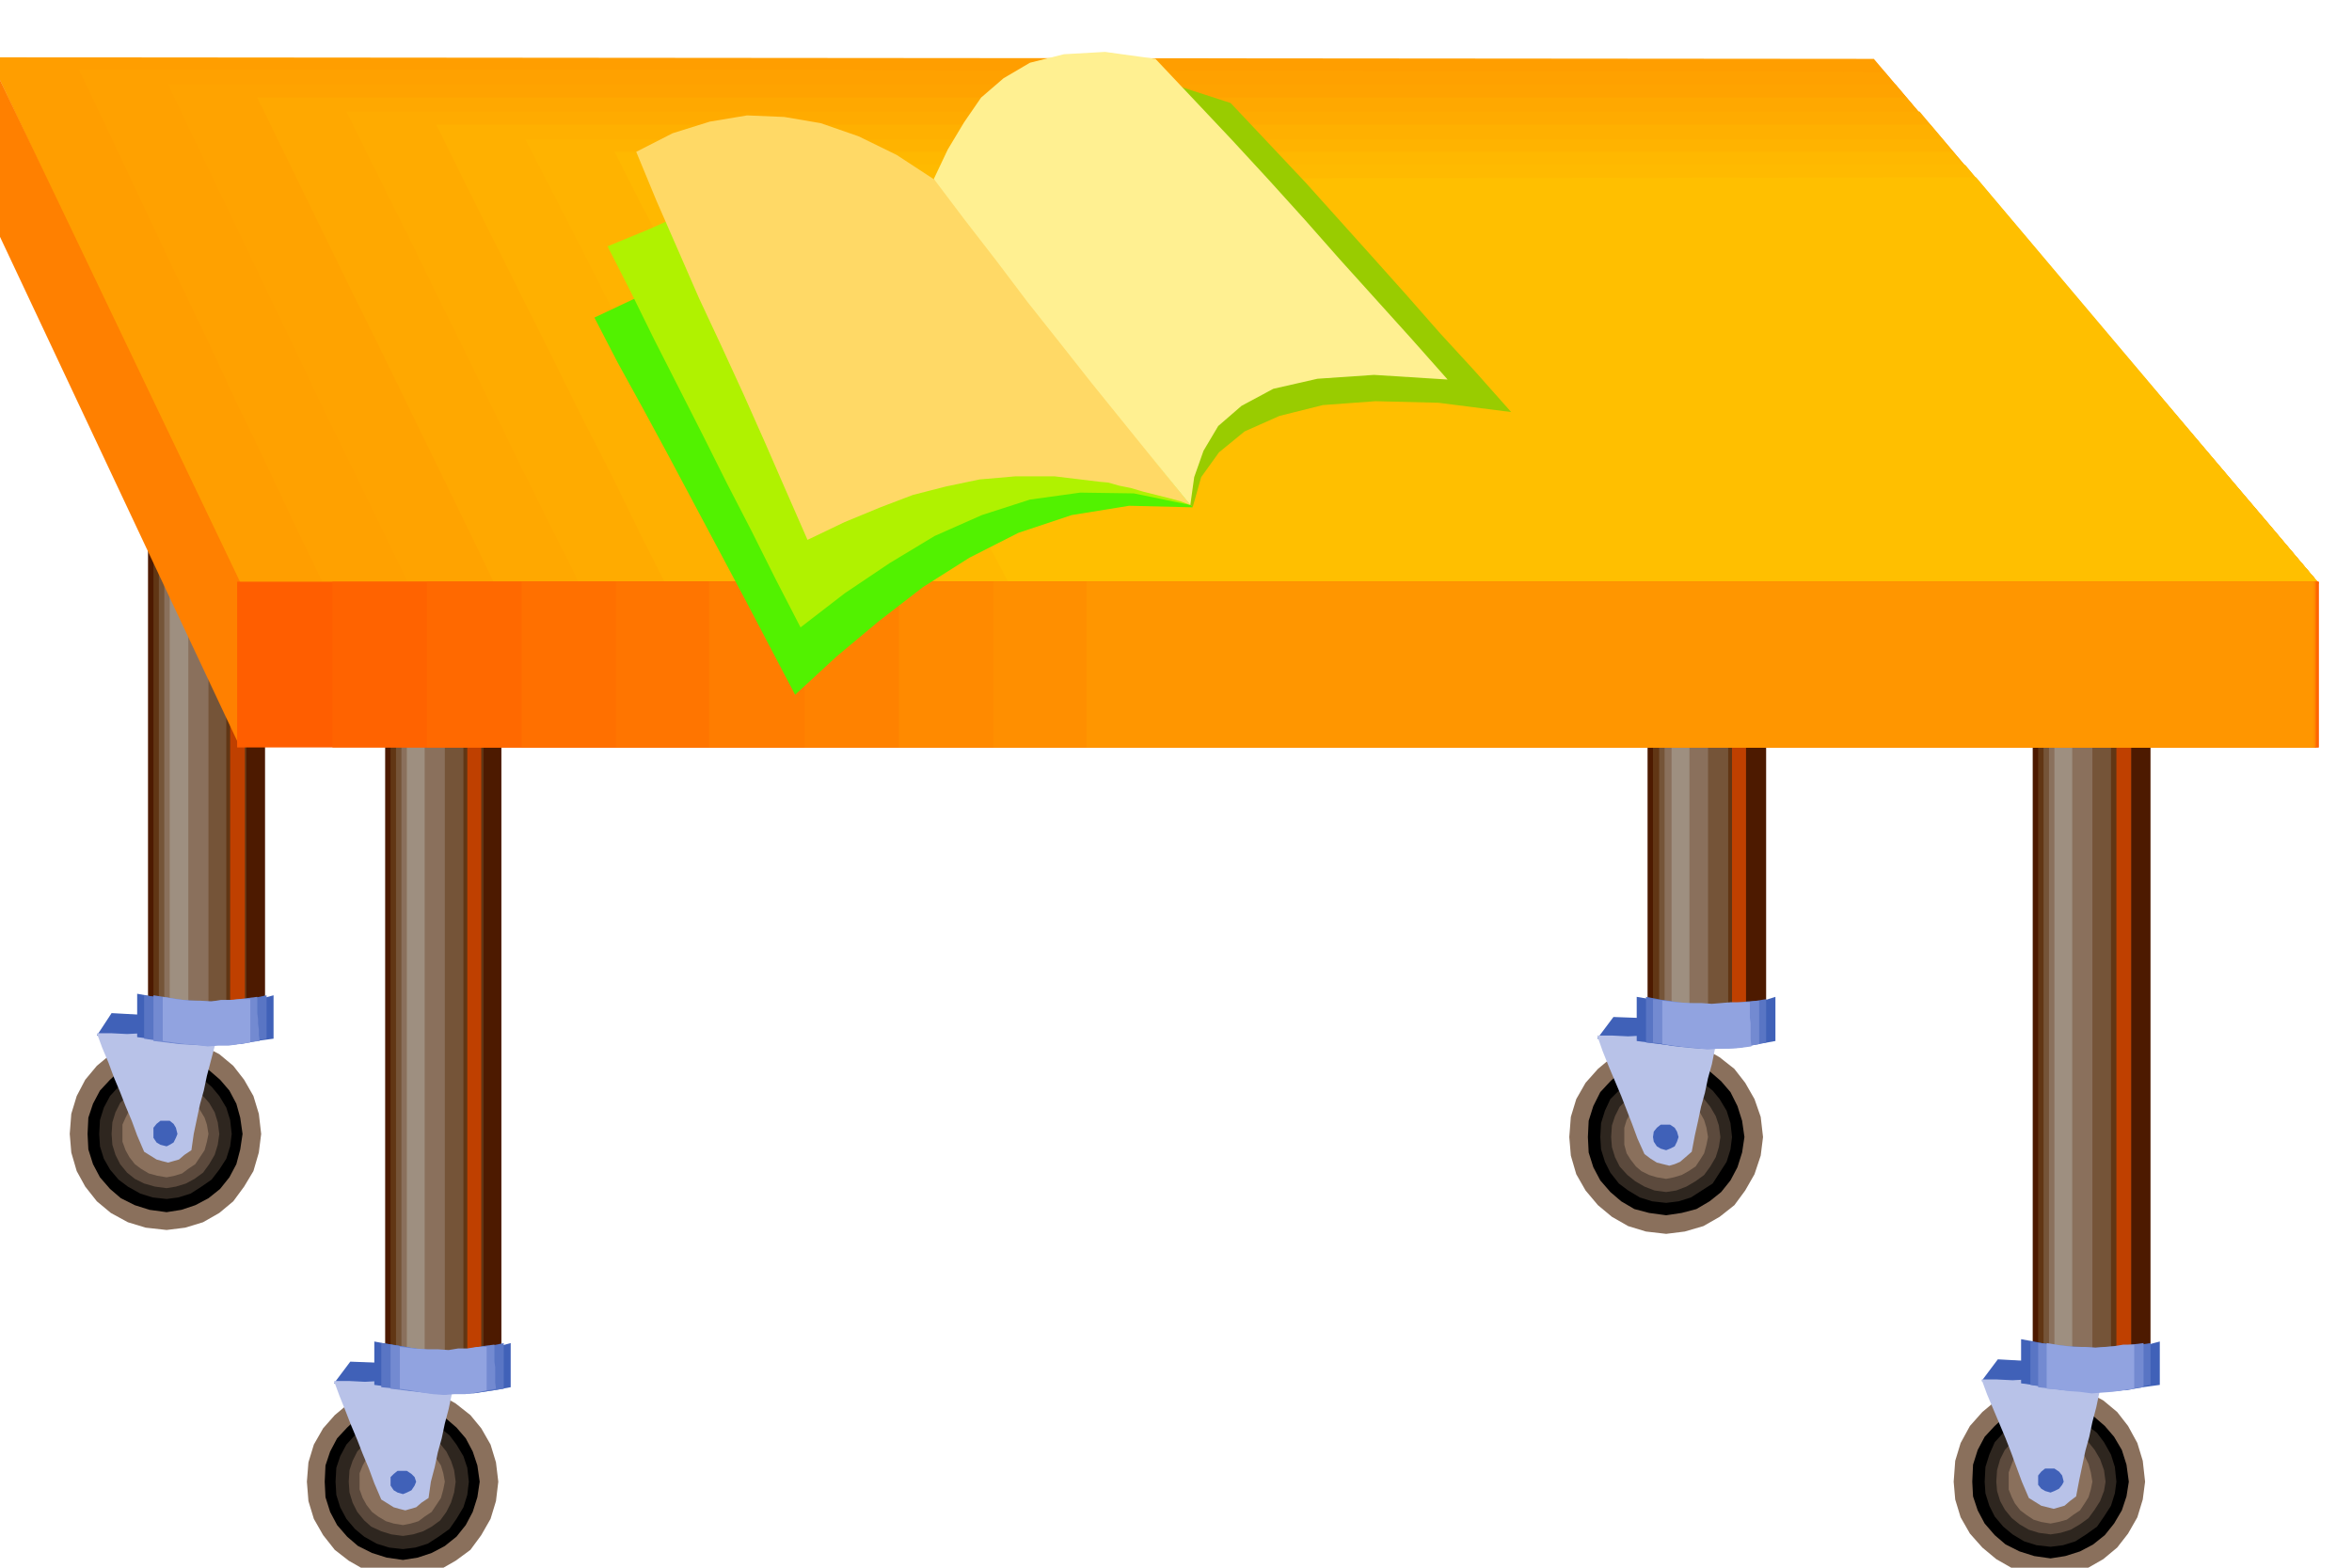 <svg xmlns="http://www.w3.org/2000/svg" width="490.455" height="326.97" fill-rule="evenodd" stroke-linecap="round" preserveAspectRatio="none" viewBox="0 0 3035 2024"><style>.brush1{fill:#4d1a00}.pen1{stroke:none}.brush2{fill:#613614}.brush3{fill:#755438}.brush4{fill:#8a705c}.brush5{fill:#9e8f80}.brush6{fill:#bf4000}.brush7{fill:#4061b8}.brush8{fill:#000}.brush9{fill:#2e261f}.brush10{fill:#5c4a3d}.brush11{fill:#b8c2e8}.brush12{fill:#5975c4}.brush13{fill:#738ad1}.brush14{fill:#91a3e0}</style><path d="M497 817h150v943H497V817z" class="pen1 brush1"/><path d="M504 817h120v943H504V817z" class="pen1 brush2"/><path d="M511 817h87v943h-87V817z" class="pen1 brush3"/><path d="M518 817h56v943h-56V817z" class="pen1 brush4"/><path d="M525 817h23v943h-23V817z" class="pen1 brush5"/><path d="M603 817h18v943h-18V817z" class="pen1 brush6"/><path d="m492 1793-61-7 21-28 52 2-12 33z" class="pen1 brush7"/><path d="m520 1791 24 2 23 7 21 12 19 15 14 17 12 21 7 23 3 25-3 25-7 23-12 21-14 19-19 14-21 12-23 7-24 3-26-3-23-7-21-12-18-14-15-19-12-21-7-23-2-25 2-25 7-23 12-21 15-17 18-15 21-12 23-7 26-2z" class="pen1 brush4"/><path d="m520 1814 19 1 18 6 17 9 15 13 12 14 9 17 6 18 3 21-3 20-6 19-9 17-12 15-15 12-17 9-18 6-19 3-21-3-19-6-18-9-14-12-13-15-9-17-6-19-1-20 1-21 6-18 9-17 13-14 14-13 18-9 19-6 21-1z" class="pen1 brush8"/><path d="m520 1828 16 1 16 5 14 8 14 11 9 12 9 15 5 15 2 18-2 17-5 16-9 15-9 13-14 10-14 9-16 5-16 2-18-2-16-5-16-9-12-10-11-13-8-15-5-16-1-17 1-18 5-15 8-15 11-12 12-11 16-8 16-5 18-1z" class="pen1 brush9"/><path d="m520 1845 13 1 13 4 11 5 11 9 8 10 6 12 4 12 2 15-2 14-4 13-6 12-8 11-11 8-11 6-13 4-13 2-15-2-13-4-13-6-9-8-9-11-6-12-4-13-1-14 1-15 4-12 6-12 9-10 9-9 13-5 13-4 15-1z" class="pen1 brush10"/><path d="M520 1859h10l10 4 8 5 9 7 6 8 6 9 3 10 2 11-2 10-3 11-6 9-6 9-9 6-8 6-10 3-10 2-12-2-10-3-10-6-8-6-7-9-5-9-4-11v-21l4-10 5-9 7-8 8-7 10-5 10-4h12z" class="pen1 brush4"/><path d="m431 1783 7 19 8 20 7 18 8 19 7 18 8 19 7 19 9 21 8 5 8 5 7 2 8 2 7-2 7-2 7-6 9-6 3-21 5-19 4-19 5-18 4-19 5-19 4-19 5-19-21-1h-19l-20 1-18 2h-20l-19 1-20-1h-20z" class="pen1 brush11"/><path d="m483 1732 22 4 22 4 22 3 23 3 22-1 22-1 21-4 22-6v57l-22 4-21 3-22 1-22 1-23-3-22-2-22-4-22-3v-56z" class="pen1 brush7"/><path d="m492 1734 21 3 22 4 20 2 20 1 18-1 19-1 19-4 19-4v59l-20 3-19 3h-19l-19 1-20-2-20-2-21-3-20-2v-57z" class="pen1 brush12"/><path d="m504 1736 19 3 19 3 17 1 18 1 15-1 15-2 15-3 16-2v22l1 7v20l1 8-17 3-17 3h-17l-16 1-17-1-17-2-18-2-17-2v-57z" class="pen1 brush13"/><path d="m516 1739 18 2 17 1h14l14 1 12-2h12l12-2h13v56l-14 3-14 2h-14l-13 1-14-1-14-2-15-3-14-2v-54z" class="pen1 brush14"/><path d="M520 1899h5l6 4 4 4 2 6-2 5-4 6-6 3-5 2-7-2-5-3-4-6v-11l4-4 5-4h7z" class="pen1 brush7"/><path d="M2623 815h152v943h-152V815z" class="pen1 brush1"/><path d="M2630 815h120v943h-120V815z" class="pen1 brush2"/><path d="M2637 815h87v943h-87V815z" class="pen1 brush3"/><path d="M2644 815h56v943h-56V815z" class="pen1 brush4"/><path d="M2651 815h23v943h-23V815z" class="pen1 brush5"/><path d="M2731 815h19v943h-19V815z" class="pen1 brush6"/><path d="m2618 1791-61-8 21-28 54 3-14 33z" class="pen1 brush7"/><path d="m2646 1788 24 2 23 7 21 11 18 15 14 18 12 22 7 23 3 27-3 23-7 23-12 21-14 18-18 15-21 12-23 7-24 3-26-3-23-7-21-12-18-15-16-18-12-21-7-23-2-23 2-27 7-23 12-22 16-18 18-15 21-11 23-7 26-2z" class="pen1 brush4"/><path d="m2646 1812 19 1 19 6 17 9 15 13 12 14 10 17 6 19 3 22-3 19-6 18-10 17-12 15-15 12-17 9-19 6-19 3-21-3-19-6-18-9-14-12-13-15-9-17-6-18-1-19 1-22 6-19 9-17 13-14 14-13 18-9 19-6 21-1z" class="pen1 brush8"/><path d="m2646 1826 16 1 16 5 14 7 14 11 9 12 9 16 5 16 2 19-2 15-5 16-9 14-9 13-14 10-14 9-16 5-16 2-18-2-16-5-15-9-12-10-11-13-7-14-5-16-1-15 1-19 5-16 7-16 11-12 12-11 15-7 16-5 18-1z" class="pen1 brush9"/><path d="m2646 1842 13 1 13 4 12 6 11 9 8 10 7 12 5 14 2 15-2 12-5 13-7 11-8 11-11 8-12 7-13 4-13 2-15-2-13-4-12-7-10-8-9-11-6-11-4-13-1-12 1-15 4-14 6-12 9-10 10-9 12-6 13-4 15-1z" class="pen1 brush10"/><path d="M2646 1856h10l11 4 8 5 9 7 6 8 5 10 3 11 2 12-2 10-3 10-5 8-6 9-9 6-8 6-11 3-10 2-12-2-10-3-9-6-8-6-7-9-4-8-4-10v-22l4-11 4-10 7-8 8-7 9-5 10-4h12z" class="pen1 brush4"/><path d="m2557 1781 7 19 8 19 8 19 8 19 7 18 7 19 7 19 9 21 8 5 8 5 8 2 8 2 7-2 7-2 7-6 8-6 4-21 4-19 4-19 5-18 4-19 5-19 4-19 5-19-21-1h-39l-18 2-20 1-19 1-20-1h-20z" class="pen1 brush11"/><path d="m2608 1729 22 4 23 5 22 2 23 3h22l22-1 22-4 23-6v56l-22 3-22 4h-22l-22 1-23-1-23-2-23-4-22-3v-57z" class="pen1 brush7"/><path d="m2620 1732 21 3 21 3 19 2 20 2 18-1h19l18-4 19-3v54l-19 3-19 4-19 1-19 1-20-2-20-1-20-3-19-3v-56z" class="pen1 brush12"/><path d="m2630 1734 20 2 19 2 17 1 18 1 15-1 16-1 15-2 16-2v57l-17 2-16 3h-17l-16 1-18-1-17-1-18-2-17-2v-57z" class="pen1 brush13"/><path d="m2641 1734 18 3 17 2h14l14 1 12-1 12-1 12-2h14v57l-14 2-14 2-14 1-13 1-15-2-14-1-15-2-14-1v-59z" class="pen1 brush14"/><path d="M2646 1896h5l6 4 4 5 2 8-2 4-4 5-6 3-5 2-7-2-5-3-4-5v-12l4-5 5-4h7z" class="pen1 brush7"/><path d="M2126 373h153v940h-153V373z" class="pen1 brush1"/><path d="M2133 373h120v940h-120V373z" class="pen1 brush2"/><path d="M2141 373h89v940h-89V373z" class="pen1 brush3"/><path d="M2148 373h56v940h-56V373z" class="pen1 brush4"/><path d="M2157 373h23v940h-23V373z" class="pen1 brush5"/><path d="M2235 373h18v940h-18V373z" class="pen1 brush6"/><path d="m2122 1346-61-5 21-28 54 2-14 31z" class="pen1 brush7"/><path d="m2150 1344 24 2 24 7 21 12 19 15 14 18 12 21 8 23 3 26-3 24-8 24-12 21-14 19-19 15-21 12-24 7-24 3-26-3-23-7-21-12-18-15-16-19-12-21-7-24-2-24 2-26 7-23 12-21 16-18 18-15 21-12 23-7 26-2z" class="pen1 brush4"/><path d="m2150 1367 20 1 19 6 17 9 15 13 12 14 9 18 6 19 3 21-3 20-6 19-9 17-12 15-15 12-17 10-19 5-20 3-22-3-19-5-17-10-14-12-13-15-9-17-6-19-1-20 1-21 6-19 9-18 13-14 14-13 17-9 19-6 22-1z" class="pen1 brush8"/><path d="m2150 1384 16 1 16 5 14 7 14 11 9 11 9 15 5 16 2 18-2 16-5 16-9 14-9 14-14 9-14 9-16 5-16 2-18-2-16-5-15-9-12-9-11-14-7-14-5-16-1-16 1-18 5-16 7-15 11-11 12-11 15-7 16-5 18-1z" class="pen1 brush9"/><path d="m2150 1398 13 1 13 4 12 6 11 10 8 10 7 12 4 12 2 15-2 13-4 13-7 12-8 11-11 8-12 7-13 5-13 2-15-2-13-5-12-7-10-8-10-11-6-12-4-13-1-13 1-15 4-12 6-12 10-10 10-10 12-6 13-4 15-1z" class="pen1 brush10"/><path d="M2150 1414h10l10 4 9 4 9 7 6 8 5 9 3 10 2 12-2 10-3 11-5 8-6 9-9 6-9 5-10 3-10 2-12-2-10-3-10-5-7-6-7-9-5-8-3-11v-22l3-10 5-9 7-8 7-7 10-4 10-4h12z" class="pen1 brush4"/><path d="m2061 1337 7 20 8 20 8 19 8 19 7 18 7 18 7 19 9 20 8 6 8 5 8 2 8 2 7-2 7-3 7-6 8-7 4-21 4-18 4-19 5-18 4-19 5-18 4-20 5-20h-40l-20 1-18 2h-20l-19 1-20-1h-20z" class="pen1 brush11"/><path d="m2112 1287 23 4 23 5 23 2 23 3 22-1 22-2 21-4 22-7v57l-22 4-21 4-22 1-22 1-23-2-23-2-23-3-23-3v-57z" class="pen1 brush7"/><path d="m2124 1287 21 4 21 4 19 2 20 2 18-1 19-1 18-4 19-3v56l-19 3-19 4h-19l-19 1-20-1-20-2-20-3-19-2v-59z" class="pen1 brush12"/><path d="m2133 1290 20 2 20 3 17 1 17 1 15-1 16-1 16-2 16-1v56l-17 3-16 2h-17l-16 1-18-1-17-2-18-3-18-2v-56z" class="pen1 brush13"/><path d="m2145 1292 18 2 17 1h15l14 1 12-1 12-1h25v20l1 7v21l1 9-15 2-14 1h-14l-14 1-15-2-14-1-15-2-14-2v-56z" class="pen1 brush14"/><path d="M2150 1452h5l6 4 3 5 2 7-2 6-3 6-6 3-5 2-7-2-5-3-4-6-1-6 1-7 4-5 5-4h7z" class="pen1 brush7"/><path d="M191 368h151v943H191V368z" class="pen1 brush1"/><path d="M198 368h120v943H198V368z" class="pen1 brush2"/><path d="M205 368h87v943h-87V368z" class="pen1 brush3"/><path d="M212 368h57v943h-57V368z" class="pen1 brush4"/><path d="M219 368h24v943h-24V368z" class="pen1 brush5"/><path d="M297 368h19v943h-19V368z" class="pen1 brush6"/><path d="m186 1341-61-4 19-29 54 3-12 30z" class="pen1 brush7"/><path d="m215 1341 24 2 23 7 21 11 18 15 14 18 12 21 7 23 3 26-3 24-7 24-12 20-14 19-18 15-21 12-23 7-24 3-27-3-23-7-22-12-18-15-15-19-11-20-7-24-2-24 2-26 7-23 11-21 15-18 18-15 22-11 23-7 27-2z" class="pen1 brush4"/><path d="m215 1365 19 1 18 6 17 9 15 13 12 14 9 17 5 18 3 21-3 20-5 19-9 17-12 15-15 12-17 9-18 6-19 3-22-3-19-6-18-9-14-12-13-15-9-17-6-19-1-20 1-21 6-18 9-17 13-14 14-13 18-9 19-6 22-1z" class="pen1 brush8"/><path d="m215 1379 15 1 16 5 14 7 13 11 10 12 9 15 5 16 2 18-2 16-5 16-9 14-10 13-13 9-14 9-16 5-15 2-18-2-16-5-16-9-12-9-11-13-8-14-5-16-1-16 1-18 5-16 8-15 11-12 12-11 16-7 16-5 18-1z" class="pen1 brush9"/><path d="m215 1395 12 1 13 4 11 6 11 9 8 9 7 12 4 13 2 15-2 14-4 13-7 12-8 11-11 8-11 6-13 4-12 2-15-2-14-4-12-6-10-8-9-11-6-12-4-13-1-14 1-15 4-13 6-12 9-9 10-9 12-6 14-4 15-1z" class="pen1 brush10"/><path d="M215 1410h10l10 4 8 5 9 7 6 7 6 10 3 9 2 12-2 10-3 11-6 9-6 9-9 6-8 6-10 3-10 2-12-2-11-3-10-6-8-6-7-9-5-9-4-11v-22l4-9 5-10 7-7 8-7 10-5 11-4h12z" class="pen1 brush4"/><path d="m125 1334 7 19 8 19 7 19 8 19 7 18 8 19 7 19 9 21 8 5 8 5 7 2 8 2 7-2 7-2 7-6 9-6 3-21 4-19 4-19 5-18 4-19 5-19 5-19 6-19-21-1h-19l-20 1-19 2h-20l-20 1-20-1h-19z" class="pen1 brush11"/><path d="m177 1283 22 4 22 4 22 3 23 3 22-1 22-1 21-4 22-6v56l-22 3-21 4h-22l-22 1-23-1-22-2-22-4-22-3v-56z" class="pen1 brush7"/><path d="m186 1285 21 3 22 4 20 2 20 1 18-1 19-1 19-4 19-4v56l-19 3-19 4-19 1-19 1-21-2-20-1-21-3-20-3v-56z" class="pen1 brush12"/><path d="m198 1285 19 3 19 3 17 1 17 1 15-1 16-1 15-2 16-2v21l1 8v6l1 7v7l1 8-18 2-16 3h-18l-16 1-18-1-17-1-17-2-17-2v-59z" class="pen1 brush13"/><path d="m210 1287 18 3 17 2h14l14 1 12-2h12l12-1h14v56l-14 2-14 2h-14l-13 1-15-2-14-1-15-2-14-2v-57z" class="pen1 brush14"/><path d="M215 1447h4l5 4 3 5 2 8-2 5-3 6-5 3-4 2-8-2-5-3-4-6v-13l4-5 5-4h8z" class="pen1 brush7"/><path d="m-14 74 2432 2 574 677-2679 15L-14 74z" class="pen1" style="fill:#ff9e00"/><path d="M102 90h873l292 1h291l291 1h291l292 1 69 82 70 83 70 82 70 83 69 81 71 83 70 82 71 84-321 1-321 2-321 2-321 2-321 1-321 3-321 1-321 3-41-85-40-85-41-85-39-84-41-85-40-85-40-85-40-84z" class="pen1" style="fill:#ffa100"/><path d="M217 109h2229l67 80 68 81 68 80 68 81 68 80 69 81 69 80 69 81-309 1-307 2-308 2-306 2-308 1-307 3-307 1-306 3-40-83-40-82-40-82-39-82-40-83-39-82-40-83-39-82z" class="pen1" style="fill:#ffa300"/><path d="M332 126h2128l66 78 67 78 66 78 67 79 66 78 66 79 66 78 68 79-294 1-294 2-294 2-293 2-294 1-293 3-293 1-292 3-39-81-39-80-39-80-39-80-40-81-39-80-39-80-39-80z" class="pen1" style="fill:#ffa800"/><path d="M447 144h2030l63 75 64 76 64 76 65 77 64 75 65 77 64 76 66 77-280 1-280 2-280 2-279 2-280 1-279 3-280 1-279 3-39-78-39-78-38-78-38-78-39-79-38-78-39-78-38-77z" class="pen1" style="fill:#ffab00"/><path d="M563 161h1928l62 73 63 74 62 74 63 75 62 73 63 74 63 74 63 75-267 1-266 2-266 2-265 2-266 1-265 3-266 1-265 3-39-77-37-76-39-76-37-75-38-76-38-76-38-76-37-75z" class="pen1" style="fill:#ffb000"/><path d="M678 180h1827l60 71 61 71 61 71 61 72 60 72 62 72 60 72 62 72-253 1-252 2-252 2-251 2-252 1-252 3-252 1-252 3-38-74-36-74-38-74-36-73-38-74-37-73-38-74-37-72z" class="pen1" style="fill:#ffb300"/><path d="M793 196h1726l58 69 60 70 58 69 60 70 59 69 59 70 59 70 60 70-239 1-238 2-238 2-238 2-239 1-237 3-239 1-237 3-37-72-36-72-37-71-36-71-38-72-36-72-38-71-36-71z" class="pen1" style="fill:#ffb800"/><path d="M908 213h1628l56 67 56 68 57 67 57 68 57 66 58 68 57 67 58 69-225 1-225 2-225 2-223 2-225 1-223 3-224 1-222 3-38-70-36-69-36-70-36-69-37-70-36-69-37-69-36-69z" class="pen1" style="fill:#ffba00"/><path d="m1024 231 1526-2 442 524-1682 15-286-537z" class="pen1" style="fill:#ffbf00"/><path d="m-14 74 327 684-4 205-323-687V74z" class="pen1" style="fill:#ff8000"/><path d="M306 751h2686v214H306V751z" class="pen1" style="fill:#ff5e00"/><path d="M429 751h2563v214H429V751z" class="pen1" style="fill:#ff6300"/><path d="M551 751h2438v214H551V751z" class="pen1" style="fill:#ff6900"/><path d="M673 751h2316v214H673V751z" class="pen1" style="fill:#ff7000"/><path d="M795 751h2194v214H795V751z" class="pen1" style="fill:#ff7500"/><path d="M915 751h2072v214H915V751z" class="pen1" style="fill:#ff7d00"/><path d="M1038 751h1949v214H1038V751z" class="pen1" style="fill:#ff8200"/><path d="M1160 751h1827v214H1160V751z" class="pen1" style="fill:#ff8a00"/><path d="M1282 751h1705v214H1282V751z" class="pen1" style="fill:#ff8f00"/><path d="M1402 751h1583v214H1402V751z" class="pen1" style="fill:#ff9600"/><path d="m767 410 53-25 52-33 52-37 54-36 54-31 55-20 57-6 61 14 43 54 42 52 41 51 41 52 39 51 41 51 42 53 45 55-82-2-74 12-69 23-63 32-60 38-57 44-55 46-53 49-32-61-32-61-33-62-33-62-33-62-33-61-33-60-30-58z" class="pen1" style="fill:#52f200"/><path d="m784 318 51-21 52-23 49-22 51-19 50-14 53-6 55 5 60 18 43 54 42 52 40 51 41 52 39 50 41 51 41 51 44 55-73-15-69-1-65 9-62 20-61 27-58 35-58 39-57 44-32-62-31-62-32-62-31-62-32-63-31-61-30-61-30-59z" class="pen1" style="fill:#b0f200"/><path d="m821 196 47-24 48-15 48-8 48 2 47 8 49 17 49 24 52 34 43 54 41 52 39 51 40 52 39 50 40 51 41 53 44 55-13-5-15-4-16-4-16-4-17-5-15-3-14-4-11-1-58-7h-51l-46 4-43 9-43 11-42 16-46 19-48 23-28-64-27-62-28-63-28-61-29-62-27-62-28-64-26-63z" class="pen1" style="fill:#ffd966"/><path d="m1221 238 22-37 28-33 33-29 42-22 47-14 57-3 64 9 74 24 49 52 48 51 44 49 44 49 42 47 43 49 45 49 47 53-94-12-81-2-68 5-56 14-45 20-33 27-23 32-11 39-42-55-39-52-40-51-39-51-40-52-39-51-40-52-39-53z" class="pen1" style="fill:#9c0"/><path d="m1205 231 18-38 21-35 22-32 29-25 34-20 44-11 53-3 65 9 50 53 49 52 47 51 47 52 45 51 46 51 46 51 47 53-95-6-73 5-57 13-41 22-30 26-19 32-12 34-5 36-43-53-42-52-42-52-41-52-42-53-40-53-41-53-40-53z" class="pen1" style="fill:#fff091"/></svg>
